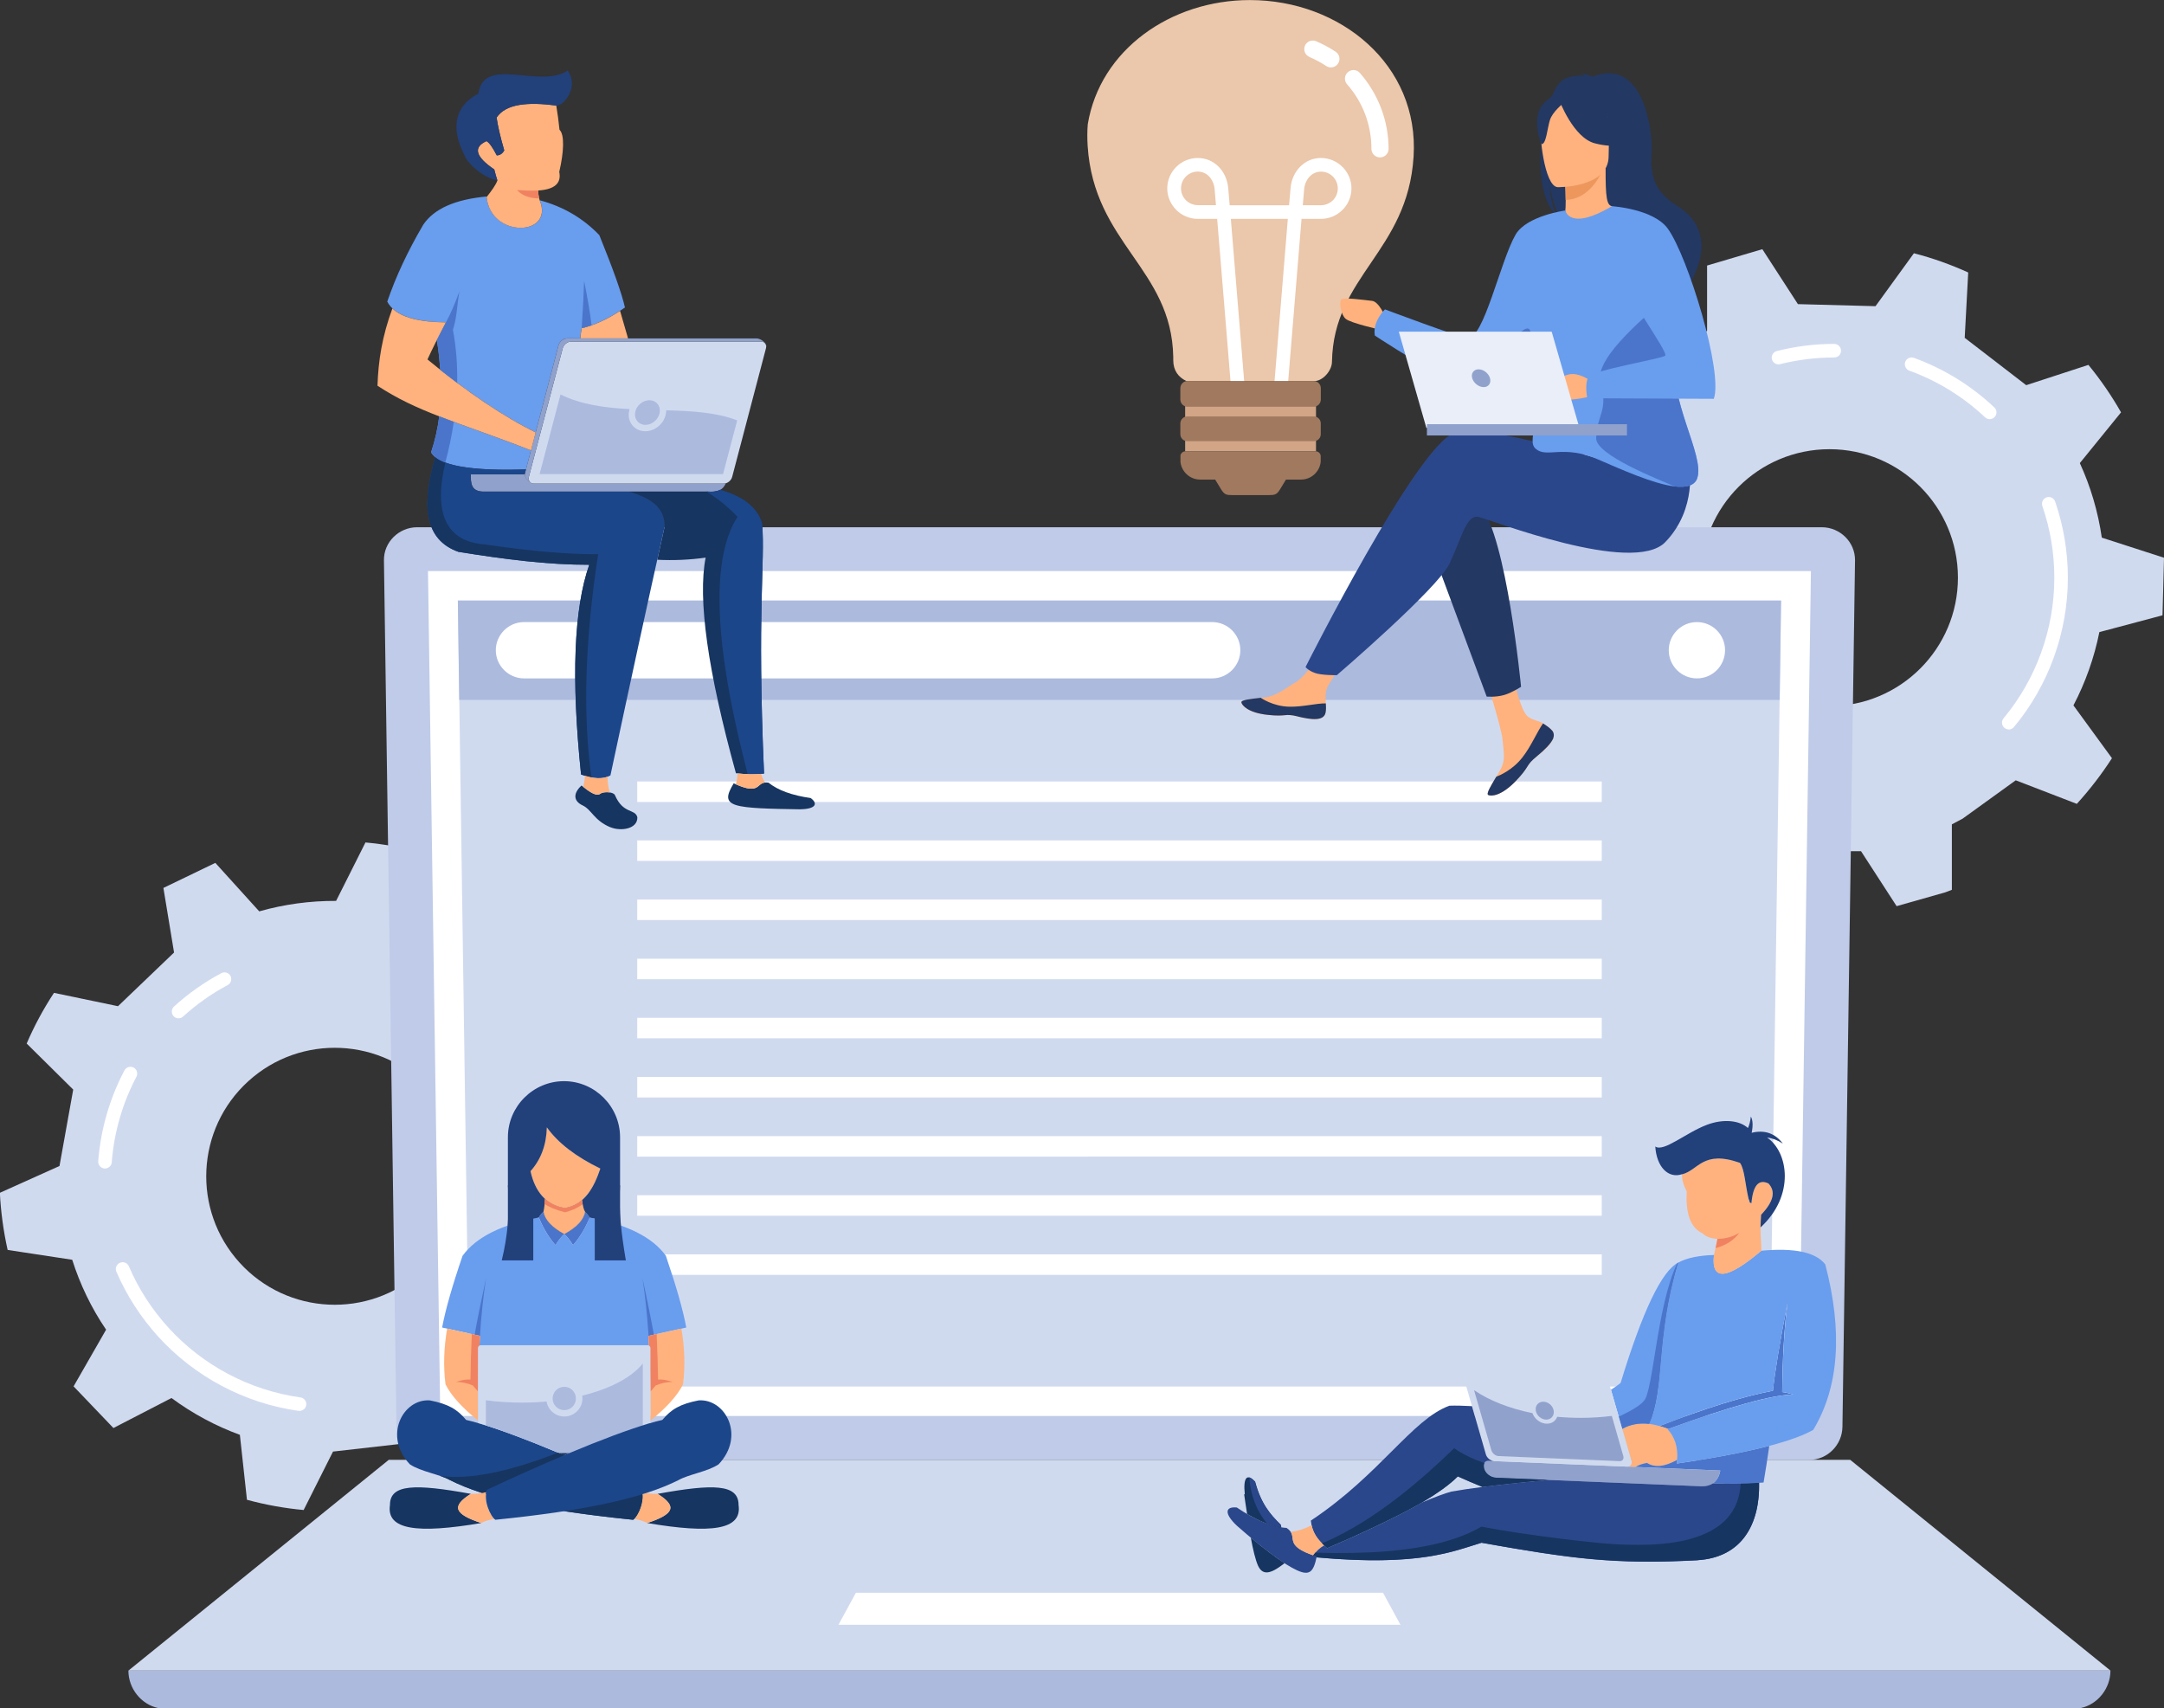 <svg xmlns="http://www.w3.org/2000/svg" id="Ebene_2" data-name="Ebene 2" viewBox="0 0 345.5 272.67"><rect x="0" y="0" width="345.5" height="272.67" fill="#333333" stroke="none"/><defs><style>      .cls-1 {        fill: #2b478b;      }      .cls-1, .cls-2, .cls-3, .cls-4, .cls-5, .cls-6, .cls-7, .cls-8, .cls-9, .cls-10, .cls-11, .cls-12, .cls-13, .cls-14, .cls-15, .cls-16, .cls-17, .cls-18, .cls-19, .cls-20 {        stroke-width: 0px;      }      .cls-1, .cls-2, .cls-3, .cls-4, .cls-5, .cls-7, .cls-8, .cls-9, .cls-10, .cls-11, .cls-12, .cls-13, .cls-14, .cls-15, .cls-16, .cls-17, .cls-19, .cls-20 {        fill-rule: evenodd;      }      .cls-2, .cls-18 {        fill: #90a1cc;      }      .cls-3 {        fill: #e9eef8;      }      .cls-4 {        fill: #acbade;      }      .cls-5 {        fill: #ebc7ab;      }      .cls-6 {        fill: #d1a586;      }      .cls-7 {        fill: #ed975d;      }      .cls-8 {        fill: #1c468a;      }      .cls-9 {        fill: #163560;      }      .cls-10 {        fill: #4a75cb;      }      .cls-11 {        fill: #f08261;      }      .cls-12 {        fill: #a0795f;      }      .cls-13 {        fill: #fff;      }      .cls-14 {        fill: #233862;      }      .cls-15 {        fill: #d0daef;      }      .cls-16 {        fill: #ffb27d;      }      .cls-17 {        fill: #699dee;      }      .cls-19 {        fill: #22407a;      }      .cls-20 {        fill: #bfcbe8;      }    </style></defs><g id="Layer_1" data-name="Layer 1"><path class="cls-15" d="m292.09,112.73c-11.33,0-20.52-9.18-20.52-20.51s9.19-20.51,20.52-20.51,20.51,9.19,20.51,20.51-9.19,20.51-20.51,20.51h0Zm-31.41,10.23c2.89,2.95,6.19,5.5,9.83,7.56l-.56,10.43,8.66,3.07,6.14-8.46,2.37.33h10.01l5.68,8.77,7.75-2.2.27-.1.8-.31v-10.45s1.72-.91,1.72-.91l8.48-6.12.94.36,8.81,3.4c2.06-2.26,3.94-4.7,5.61-7.29l-6.15-8.43c1.9-3.63,3.31-7.56,4.14-11.7l10.08-2.68.24-9.19-9.93-3.21c-.61-4.19-1.8-8.18-3.51-11.9l6.58-8.1c-1.52-2.68-3.27-5.22-5.21-7.58l-9.93,3.24-9.82-7.56.56-10.43c-2.77-1.26-5.67-2.3-8.67-3.07l-6.13,8.45-12.39-.33-5.68-8.77-8.82,2.61v10.44c-3.72,1.86-7.16,4.23-10.2,7.03l-2.61-1-7.13-2.75c-2.06,2.26-3.94,4.7-5.61,7.29l6.15,8.43c-1.9,3.63-3.31,7.55-4.14,11.7l-10.08,2.68-.24,9.2,9.93,3.21c.61,4.17,1.8,8.16,3.51,11.89l-6.58,8.1c1.52,2.68,3.27,5.21,5.21,7.58l9.93-3.23Z"></path><path class="cls-13" d="m320.71,116.45c-.24,0-.48-.09-.68-.25-.46-.38-.53-1.06-.15-1.52,5.23-6.29,8.11-14.26,8.11-22.45,0-3.93-.65-7.79-1.91-11.45-.19-.57.11-1.18.67-1.38.56-.19,1.18.11,1.37.67,1.34,3.9,2.03,7.99,2.03,12.16,0,8.69-3.06,17.17-8.61,23.84-.21.25-.51.39-.83.39Z"></path><path class="cls-13" d="m317.68,66.92c-.27,0-.53-.1-.74-.29-3.52-3.31-7.59-5.82-12.1-7.46-.56-.2-.85-.82-.66-1.39.21-.56.83-.85,1.39-.65,4.8,1.75,9.12,4.41,12.85,7.92.43.41.45,1.09.04,1.52-.21.22-.49.34-.78.34Z"></path><path class="cls-13" d="m283.95,58.17c-.48,0-.93-.33-1.05-.82-.14-.58.21-1.16.79-1.31,2.98-.75,6.06-1.14,9.16-1.14.6,0,1.08.49,1.08,1.09s-.48,1.08-1.08,1.08c-2.92,0-5.83.36-8.63,1.06-.1.03-.18.04-.27.04Z"></path><path class="cls-15" d="m67.23,202.97c8.39-7.62,9.01-20.59,1.4-28.98-7.62-8.39-20.6-9-28.98-1.39-8.39,7.62-9.01,20.6-1.39,28.98,7.62,8.38,20.59,9,28.97,1.39h0Zm30.13-13.56c-.16,4.13-.89,8.24-2.2,12.21l7.43,7.34-4.35,8.1-10.23-2.13-1.54,1.83-7.42,6.73,1.7,10.31-7.22,3.58-.26.11-.8.31-7.02-7.74-1.89.49-10.39,1.18-.45.89-4.24,8.44c-3.05-.28-6.08-.83-9.05-1.63l-1.13-10.37c-3.84-1.41-7.53-3.37-10.92-5.88l-9.27,4.79-6.36-6.65,5.19-9.05c-2.38-3.5-4.17-7.26-5.41-11.16l-10.31-1.57c-.67-3.01-1.09-6.06-1.24-9.12l9.52-4.28,2.19-12.2-7.43-7.35c1.2-2.79,2.65-5.5,4.36-8.09l10.22,2.13,8.95-8.57-1.7-10.31,8.29-4,7.01,7.74c4.02-1.14,8.15-1.69,12.27-1.67l1.26-2.5,3.43-6.83c3.05.28,6.08.83,9.06,1.63l1.12,10.37c3.84,1.41,7.53,3.36,10.92,5.88l9.27-4.8,6.37,6.65-5.19,9.05c2.36,3.5,4.15,7.27,5.39,11.16l10.33,1.57c.66,3.01,1.08,6.06,1.23,9.12l-9.52,4.27Z"></path><path class="cls-13" d="m48.54,224.97c.18-.16.31-.39.35-.65.09-.6-.33-1.15-.92-1.23-8.1-1.14-15.6-5.1-21.11-11.17-2.63-2.91-4.76-6.18-6.28-9.76-.24-.55-.87-.81-1.43-.57-.55.24-.8.87-.57,1.42,1.63,3.79,3.88,7.27,6.67,10.36,5.86,6.43,13.81,10.65,22.4,11.86.34.05.65-.06.88-.27Z"></path><path class="cls-13" d="m17.49,186.26c.2-.17.33-.42.35-.71.38-4.82,1.71-9.41,3.94-13.65.28-.53.08-1.19-.44-1.47-.53-.27-1.19-.08-1.47.45-2.38,4.52-3.78,9.39-4.19,14.5-.04.59.41,1.11,1,1.16.31.02.59-.09.8-.28Z"></path><path class="cls-13" d="m36.57,157.11c.35-.33.46-.87.23-1.31-.29-.52-.94-.72-1.47-.44-2.71,1.45-5.25,3.23-7.54,5.32-.45.41-.48,1.09-.08,1.54.39.43,1.08.47,1.52.06,2.16-1.96,4.55-3.65,7.1-5.01.09-.05.16-.1.22-.15Z"></path><path class="cls-20" d="m66.61,84.17h224.25c2.91,0,5.34,2.37,5.31,5.28l-2.01,138.33c-.04,2.9-2.39,5.28-5.31,5.28H68.61c-2.91,0-5.27-2.37-5.31-5.28l-2-138.33c-.04-2.91,2.39-5.28,5.31-5.28Z"></path><polygon class="cls-13" points="68.33 91.17 70.29 226.05 287.17 226.05 289.13 91.17 68.33 91.17"></polygon><polygon class="cls-15" points="73.1 95.87 74.91 221.35 282.55 221.35 284.36 95.87 73.1 95.87"></polygon><polygon class="cls-4" points="284.14 111.74 73.32 111.74 73.1 95.87 284.36 95.87 284.14 111.74"></polygon><path class="cls-13" d="m83.66,99.31h109.88c2.47,0,4.49,2.02,4.49,4.49h0c0,2.47-2.02,4.5-4.49,4.5h-109.88c-2.47,0-4.5-2.03-4.5-4.5h0c0-2.47,2.03-4.49,4.5-4.49Z"></path><path class="cls-13" d="m270.93,99.31c2.48,0,4.49,2.01,4.49,4.49s-2,4.5-4.49,4.5-4.5-2.02-4.5-4.5,2.02-4.49,4.5-4.49Z"></path><path class="cls-13" d="m101.74,124.76h153.99v3.27H101.74v-3.27h0Zm0,75.49h153.99v3.27H101.74v-3.27h0Zm0-9.44h153.99v3.27H101.74v-3.27h0Zm0-9.44h153.99v3.27H101.74v-3.27h0Zm0-9.44h153.99v3.27H101.74v-3.27h0Zm0-9.44h153.99v3.27H101.74v-3.27h0Zm0-9.44h153.99v3.27H101.74v-3.27h0Zm0-9.44h153.99v3.27H101.74v-3.27h0Zm0-9.44h153.99v3.27H101.74v-3.27Z"></path><polygon class="cls-15" points="20.5 266.7 93.52 266.7 263.95 266.7 336.96 266.7 295.4 233.05 263.95 233.05 93.52 233.05 62.07 233.05 20.5 266.7"></polygon><path class="cls-4" d="m20.5,266.7h316.45c0,2.86-2.04,5.39-4.72,5.97H25.23c-2.69-.58-4.73-3.11-4.73-5.97Z"></path><polygon class="cls-13" points="136.65 254.27 147.31 254.27 210.16 254.27 220.81 254.27 223.59 259.38 210.16 259.38 147.31 259.38 133.87 259.38 136.65 254.27"></polygon><rect class="cls-6" x="189.22" y="64.83" width="20.89" height="7.22"></rect><path class="cls-5" d="m189.4,60.82c-1.25-.59-2.08-1.67-2.08-3.31v-.51c-.25-14.14-12.67-18.09-13.67-33.73-.07-1.18-.07-2.32.02-3.43,1.95-11.86,13.22-19.83,25.89-19.83,14.44,0,27.06,10.34,26.13,25.01-.96,15.17-12.78,19.02-13.03,32.73,0,1.48-1.58,3.19-2.93,3.08h-20.32Z"></path><path class="cls-12" d="m210.86,73.72c-.16,1.59-1.51,2.84-3.14,2.84h-2.4l-.94,1.54c-.53.88-.85.94-1.88.94h-5.66c-1.03,0-1.35-.05-1.89-.94l-.94-1.54h-2.41c-1.6,0-2.93-1.22-3.13-2.78v-1.1c.09-.36.42-.63.8-.63h20.79c.39,0,.71.27.79.64.01.03-.01.11.01.12v.92h0Zm-21.3-7.24h20.2c.62,0,1.11.5,1.11,1.11v1.73c0,.61-.49,1.11-1.11,1.11h-20.2c-.61,0-1.11-.5-1.11-1.11v-1.73c0-.61.5-1.11,1.11-1.11h0Zm.05-5.66h20.12c.64,0,1.15.52,1.15,1.16v1.79c0,.64-.51,1.16-1.15,1.16h-20.12c-.64,0-1.16-.52-1.16-1.16v-1.79c0-.64.52-1.16,1.16-1.16Z"></path><path class="cls-13" d="m196.46,60.82l-2.13-25.88h-3.1c-1.34,0-2.56-.55-3.44-1.43h.01c-.89-.89-1.44-2.1-1.44-3.43s.55-2.56,1.43-3.43,2.1-1.43,3.44-1.43,2.46.53,3.32,1.38c.87.87,1.42,2.07,1.54,3.39l.24,2.78h9.48l.24-2.78c.12-1.31.67-2.52,1.54-3.39s2-1.38,3.32-1.38,2.55.55,3.42,1.43h.01c.88.88,1.43,2.09,1.43,3.43s-.55,2.56-1.43,3.43c-.89.88-2.1,1.43-3.43,1.43h-3.11l-2.13,25.88h-2.18l2.12-25.88h-9.1l2.13,25.88h-2.19Zm-2.32-28.06l-.22-2.59c-.08-.8-.4-1.52-.91-2.04-.46-.45-1.07-.74-1.77-.74-.74,0-1.41.3-1.9.79-.48.48-.78,1.16-.78,1.89s.3,1.41.78,1.89h0c.49.48,1.16.79,1.9.79h2.9Zm13.86,0h2.92c.73,0,1.4-.31,1.89-.79.48-.48.78-1.16.78-1.89s-.3-1.41-.78-1.89h0c-.48-.49-1.16-.79-1.89-.79s-1.32.29-1.78.74c-.51.51-.84,1.24-.92,2.04l-.22,2.59Z"></path><path class="cls-13" d="m209.06,9.09c-.69-.29-1.01-1.09-.72-1.79.29-.69,1.09-1.01,1.78-.72.57.24,1.1.49,1.61.77.52.28,1.02.58,1.52.91.63.42.8,1.26.38,1.89-.42.63-1.26.8-1.89.39-.42-.28-.86-.54-1.31-.78-.45-.25-.92-.47-1.37-.66h0Zm6,4.36c-.49-.57-.43-1.44.14-1.93.57-.5,1.44-.44,1.93.14,1.45,1.66,2.6,3.57,3.39,5.66.76,2.02,1.18,4.19,1.18,6.45,0,.75-.62,1.36-1.37,1.36s-1.37-.61-1.37-1.36c0-1.94-.35-3.79-.99-5.5-.67-1.77-1.65-3.4-2.9-4.82Z"></path><path class="cls-9" d="m127.79,129.2c-4.9-.08-8.57-.14-10.26-.67-1.82-.58-1.45-1.69-.39-3.48,4.61,2.13,3.39-.43,5.55-.11,1.51,1.22,3.76,2.04,6.74,2.46,1.26.93.74,1.76-1.64,1.79Z"></path><path class="cls-15" d="m121.5,54.52h-30.29c-.6,0-1.22.49-1.37,1.09l-5.4,20.51c-.15.6.2,1.09.8,1.09h30.29c.6,0,1.22-.49,1.37-1.09l5.39-20.51c.16-.6-.21-1.09-.8-1.09Z"></path><path class="cls-17" d="m89.18,55.1l-3.66,13.93c-4.39-2.14-9.68-5.59-15.23-9.99-.15-1.99-.34-3.57-.55-4.75.44-.89.93-1.83,1.46-2.84-5.12-.03-8.24-1.14-9.37-3.3,1.37-4.01,3.29-8.1,5.75-12.28,1.72-2.55,5.09-4.04,10.11-4.5.59,6.73,10.91,6.39,8.48.6,3.74,1,6.92,2.86,9.52,5.57,2.24,5.52,3.6,9.37,4.09,11.55-2.43,1.7-4.73,2.8-6.91,3.3-.1.48-.17,1.02-.23,1.63h-2.09c-.59,0-1.2.49-1.37,1.08Z"></path><path class="cls-2" d="m85.52,69.04l3.66-13.93c.16-.59.78-1.08,1.37-1.08h30.29c.6,0,1.67.77,1.49,1.36.03-.49-.31-.87-.83-.87h-30.29c-.6,0-1.22.49-1.37,1.09l-5.4,20.51c-.1.36,0,.67.21.88-.49-.32-.97-.95-.86-1.37l1.73-6.59Z"></path><path class="cls-2" d="m85.24,77.21h30.29c.12,0,.22-.02.34-.05-.61,1.56-2.25,1.33-2.88,1.32h-35.91c-1.94-.07-1.89-1.45-1.92-2.76h8.63c-.02.42.42.97.88,1.27.15.14.35.21.59.21Z"></path><path class="cls-4" d="m89.48,62.96c3.25,1.64,7.09,2.14,11.04,2.35-.04.15-.08.29-.1.44-.27,1.67.91,3.09,2.61,3.09,1.59,0,3.04-1.26,3.29-2.84.03-.18.04-.34.04-.5,4.1.11,8.06.33,11.34,1.61l-2.26,8.58h-29.29l3.34-12.72Z"></path><path class="cls-4" d="m103.68,63.89c-1.09,0-2.11.88-2.28,1.97-.17,1.08.57,1.97,1.65,1.97s2.1-.89,2.28-1.97c.17-1.09-.57-1.97-1.65-1.97Z"></path><path class="cls-17" d="m68.83,72.21c.61-1.84,1.04-3.75,1.3-5.74,4.08,1.58,8.74,3.11,14.64,5.43l-.79,3.04c-8.91.29-13.96-.62-15.15-2.73Z"></path><path class="cls-16" d="m84.77,71.9c-5.9-2.32-10.56-3.85-14.64-5.43-3.6-1.39-6.73-2.83-9.86-4.89.13-3.99.73-7.86,2.38-12.34,1.52,1.46,4.37,2.19,8.55,2.22-1.2,2.28-2.19,4.26-2.95,5.92,6.29,5.21,12.35,9.25,17.28,11.65l-.75,2.87Z"></path><path class="cls-16" d="m99,49.62c.46,1.58.88,3.05,1.27,4.4h-7.62c.06-.61.14-1.15.23-1.63,1.94-.44,3.99-1.37,6.13-2.77Z"></path><path class="cls-9" d="m117.5,123.45c-4.51-16.33-6.12-27.82-4.84-34.43-2.57.36-5.13.47-7.72.34.39-1.77.79-3.54,1.18-5.34-.04-2.43-1.28-4.23-5.7-5.54h12.55c.43.01,1.3.11,2.01-.29,4.04,1.16,6.02,3.07,6.7,5.39.49,6.42-.84,13.71.3,39.91-1.42.15-2.91.14-4.49-.05Z"></path><path class="cls-8" d="m112.79,78.48h.19c.43.01,1.3.11,2.01-.29,4.04,1.16,6.02,3.07,6.7,5.39.49,6.42-.84,13.71.3,39.91-.85.09-1.72.12-2.62.09-2.33-9.1-7.87-31.45-1.62-41.07-1.46-1.55-3.11-2.89-4.95-4.03Z"></path><path class="cls-16" d="m77.7,31.45c.8-1.02,1.5-1.98,1.71-2.64-.15-.46-.33-1.05-.5-1.76-3.01-2.04-3.42-3.55-1.24-4.53.44.24.98,1,1.64,2.28.52-.02.92-.29,1.19-.8-.63-2.15-1.02-3.89-1.22-5.24,1.49-2.2,4.95-2.51,9.53-1.92.21,1.23.38,2.52.52,3.88.82.75.71,3.52-.04,6.72.37,1.81-.74,2.81-3.36,2.97-.04.65.21,1.47.23,1.56h0s0,.01.01.02c2.38,5.75-7.83,6.11-8.48-.54Z"></path><path class="cls-19" d="m88.82,16.85c-4.58-.59-8.05-.28-9.53,1.92.19,1.35.59,3.09,1.22,5.24-.27.51-.67.78-1.19.8-.66-1.27-1.2-2.04-1.64-2.28-2.18.98-1.77,2.49,1.24,4.53.17.7.35,1.29.5,1.76-2.7-.61-4.96-3.03-5.28-4.07-3.16-6.22.36-8.85,2.24-9.8.84-6.16,9.78-.71,14.26-3.68,1.78,2.46-.43,5.54-1.81,5.6Z"></path><path class="cls-11" d="m82.55,30.33c1.26.1,2.39.13,3.39.08-.03.45.09.97.17,1.28-1.62-.04-2.81-.49-3.56-1.36Z"></path><path class="cls-8" d="m73.17,88.09c-5.29-1.9-6-7.17-3.68-15.12,1.91,1.56,6.74,2.22,14.48,1.97l-.18.68s-.01.07-.02.1h-8.63c.03,1.31-.02,2.68,1.92,2.76h23.36c4.42,1.3,5.66,3.11,5.7,5.54-2.79,12.5-5.28,23.95-8.66,39.77-1.14.64-2.7.59-4.69-.15-1.59-15.35-1.15-26.51,1.31-33.48-6.54.02-13.51-.87-20.92-2.07Z"></path><path class="cls-9" d="m73.17,88.09c-5.29-1.9-6-7.17-3.68-15.12.41.34.95.63,1.61.88-1.93,8.17.16,12.65,6.38,13.07,7.25,1.08,13.26,1.59,18.02,1.55-2.1,13.63-2.47,25.5-1.08,35.64-.51-.1-1.06-.26-1.65-.47-1.59-15.35-1.15-26.51,1.31-33.48-6.54.02-13.51-.87-20.92-2.07Z"></path><path class="cls-16" d="m121.52,123.54c.13.49.34.96.64,1.39-1.41.13-.87,1.95-4.69.28.16-.48.26-1.06.28-1.74,1.31.14,2.57.16,3.77.07Z"></path><path class="cls-9" d="m97.46,132.07c-2.6-1.07-3-2.82-4.43-3.49-1.44-.67-1.6-1.87-.19-3.18,1.04.84,2.32,1.86,3.01,1.31.46-.36,2-.33,2.31.19,1.35,3.14,3.22,2.14,3.6,3.57.04,1.9-2.67,2.27-4.3,1.59Z"></path><path class="cls-16" d="m97.02,124c-.03.83.09,1.67.34,2.51-.56-.09-1.23-.01-1.5.2-.63.5-1.79-.34-2.78-1.12.16-.45.27-1.03.33-1.75,1.45.46,2.65.51,3.62.15Z"></path><path class="cls-10" d="m71.2,51.46c.67-1.22,1.39-2.86,2.14-4.91-.41,2.39-.38,4.12-1.03,6.09.52,2.79.74,5.63.68,8.49-.89-.67-1.79-1.36-2.7-2.08-.15-1.99-.34-3.57-.55-4.75.44-.89.93-1.83,1.46-2.84h0Zm23.25.48c-.53.18-1.05.34-1.58.45.2-3.05.33-5.57.39-7.55.59,2.94.98,5.31,1.19,7.1h0Zm-25.62,20.27c.61-1.84,1.04-3.75,1.3-5.74.75.3,1.54.59,2.32.88-.32,2.17-.77,4.34-1.36,6.5-1.14-.44-1.89-.98-2.27-1.64Z"></path><path class="cls-10" d="m91.49,198.77c-.51-.81-.97-1.4-1.4-1.76,2-1.09,3.11-2.28,3.32-3.57.29.26.54.57.75.93-.75,1.78-1.63,3.24-2.67,4.4Z"></path><path class="cls-10" d="m88.69,198.77c.51-.81.98-1.4,1.4-1.76-1.99-1.09-3.1-2.28-3.32-3.57-.29.26-.54.57-.74.93.74,1.78,1.63,3.24,2.66,4.4Z"></path><path class="cls-17" d="m106.32,200.48c-2.15-2.97-6.21-5.01-12.17-6.11-.75,1.78-1.63,3.24-2.67,4.4-.51-.81-.97-1.4-1.4-1.76-.42.36-.89.95-1.4,1.76-1.03-1.16-1.92-2.62-2.66-4.4-5.96,1.1-10.01,3.14-12.17,6.11-1.65,4.82-2.74,8.64-3.26,11.45,1.75.38,3.75.82,6.03,1.33-.31,5.44-.38,10.08-.24,13.93,3.19.93,7.62,2.58,12.92,4.79.27-.01.53-.02.78-.04.25.02.51.03.78.04,5.3-2.21,9.73-3.86,12.92-4.79.15-3.85.07-8.49-.24-13.93,2.28-.51,4.28-.96,6.03-1.33-.52-2.81-1.61-6.63-3.26-11.45Z"></path><path class="cls-10" d="m102.59,204.16c.43,2.73.74,5.76.96,9.11.29-.07.58-.13.85-.19-.37-2.07-.96-5.04-1.8-8.91Z"></path><path class="cls-10" d="m77.59,204.16c-.43,2.73-.75,5.76-.96,9.11-.29-.07-.57-.13-.85-.19.36-2.07.96-5.04,1.8-8.91Z"></path><path class="cls-8" d="m102.42,237.83c.65,1.63-.53,4.26-1.33,4.79-14.57-1.47-23.66-3.51-29.28-6.35-1.67-.93-4.59-1.32-6.37-2.5-4.31-4.54-1.08-10.5,3.18-10.21,2.98.58,4.39,1.43,5.8,3.12,5.11,1.16,15.5,5.29,27.99,11.14Z"></path><path class="cls-9" d="m117.92,240.27c.58,3.98-4.38,4.6-14.59,2.87,4.3-1.41,4.86-2.67,1.66-4.66,8.89-1.61,12.94-1.59,12.93,1.8h0Zm-55.66,0c-.59,3.98,4.37,4.6,14.58,2.87-4.29-1.41-4.85-2.67-1.66-4.66-8.89-1.61-12.94-1.59-12.92,1.8Z"></path><path class="cls-16" d="m101.27,242.47c.86.16,1.54.38,2.06.67,4.3-1.41,4.86-2.67,1.66-4.66-.73.04-1.55-.06-2.46-.28.34,1.5-.54,3.56-1.26,4.28h0Zm-22.37,0c-.86.16-1.55.38-2.07.67-4.29-1.41-4.85-2.67-1.66-4.66.72.04,1.54-.06,2.46-.28-.33,1.5.54,3.56,1.26,4.28Z"></path><path class="cls-16" d="m109.05,221.01c.36-2.87.27-5.84-.26-8.91-1.32.29-2.79.61-4.39.97-.27.07-.56.13-.85.19.3,5.27.38,9.79.25,13.56,2.62-2.09,4.36-4.03,5.25-5.82Z"></path><path class="cls-16" d="m71.13,221.01c-.36-2.87-.27-5.84.26-8.91,1.32.29,2.79.61,4.39.97.28.07.56.13.85.19-.3,5.27-.38,9.79-.25,13.56-2.6-2.09-4.36-4.03-5.25-5.82Z"></path><path class="cls-11" d="m105.07,220.26c-.03-2.06-.11-4.49-.23-7.29-.14.03-.29.07-.44.1-.27.07-.56.13-.85.19.18,3.25.29,6.21.31,8.89.24-.28.51-.6.83-.97.91-.39,1.8-.57,2.71-.57-1.05-.32-1.81-.45-2.33-.36h0Zm-29.96,0c.02-2.06.1-4.49.22-7.29.15.03.29.07.45.1.28.07.56.13.85.19-.18,3.25-.29,6.21-.31,8.89-.23-.28-.51-.6-.83-.97-.91-.39-1.8-.57-2.71-.57,1.04-.32,1.81-.45,2.33-.36Z"></path><path class="cls-15" d="m76.78,214.75h26.61c.25,0,.46.2.46.46v11.96c-3.17.92-7.63,2.57-12.94,4.8h-1.65c-5.32-2.23-9.77-3.88-12.95-4.8v-11.96c0-.26.21-.46.46-.46Z"></path><path class="cls-4" d="m77.57,227.55c3.05.96,7.04,2.47,11.7,4.42h.04s.32,0,.32,0h1.25c4.68-1.94,8.68-3.45,11.75-4.42v-9.89c-1.75,2.22-5.23,4.05-9.68,5.14.03.15.04.3.04.45,0,1.59-1.29,2.88-2.89,2.88-1.43,0-2.6-1.03-2.84-2.39-1.28.12-2.6.17-3.97.17-1.99,0-3.91-.13-5.72-.37v4.01Z"></path><path class="cls-16" d="m87.31,179.97c1.79,2.5,4.64,4.69,8.54,6.58-.98,2.92-2.45,5.78-5.66,6.31-3.09-.49-4.79-2.72-5.49-5.89,1.66-1.85,2.53-4.18,2.61-7.01Z"></path><path class="cls-19" d="m99,181.56c0-4.93-4.03-8.96-8.95-8.96s-8.96,4.02-8.96,8.96v14.08c1.47-.51,3.12-.93,4.93-1.27.2-.36.45-.66.74-.93.22,1.29,1.32,2.48,3.32,3.57,2-1.09,3.11-2.28,3.32-3.57.29.26.54.57.75.93,1.78.33,3.4.75,4.85,1.25v-14.06h0Zm-11.69-1.59c1.79,2.5,4.64,4.69,8.54,6.58-.98,2.92-2.45,5.78-5.66,6.31-3.09-.49-4.79-2.72-5.49-5.89,1.66-1.85,2.53-4.18,2.61-7.01Z"></path><path class="cls-16" d="m93.41,193.44c-.22-.35-.37-.97-.47-1.87-.75.65-1.64,1.1-2.75,1.28-1.29-.21-2.35-.72-3.19-1.47-.02.82-.11,1.5-.23,2.06.22,1.29,1.32,2.48,3.32,3.57,2-1.09,3.11-2.28,3.32-3.57Z"></path><path class="cls-11" d="m93.02,192.26c-.03-.21-.06-.44-.09-.69-.75.65-1.64,1.1-2.75,1.28-1.29-.21-2.35-.72-3.19-1.47-.01.29-.02.56-.05.82.77.52,1.86.97,3.26,1.34.89-.24,1.82-.57,2.81-1.28Z"></path><path class="cls-19" d="m81.1,189.23h4.04v11.98h-5.03c.95-3.88,1.31-7.86.98-11.98Z"></path><path class="cls-19" d="m94.96,189.23h4.04c-.28,3.98.25,7.98.92,11.98h-4.96v-11.98Z"></path><path class="cls-4" d="m90.09,221.39c1.03,0,1.86.84,1.86,1.87s-.83,1.86-1.86,1.86-1.86-.84-1.86-1.86.83-1.87,1.86-1.87Z"></path><path class="cls-8" d="m77.76,237.83c-.65,1.63.53,4.26,1.33,4.79,14.57-1.47,23.66-3.51,29.27-6.35,1.67-.93,4.59-1.32,6.37-2.5,4.31-4.54,1.09-10.5-3.18-10.21-2.98.58-4.39,1.43-5.8,3.12-5.11,1.16-15.5,5.29-27.99,11.14Z"></path><path class="cls-9" d="m89.11,231.9c-7.96,3.11-14.23,4.35-18.81,3.73.56.19,1.07.39,1.5.64,1.47.74,3.18,1.43,5.14,2.07.22-.04.46-.09.69-.15.03-.13.06-.25.12-.36,4.42-2.08,8.58-3.93,12.33-5.52-.26-.11-.52-.21-.78-.33-.02,0-.03-.01-.04-.01-.05-.03-.1-.05-.15-.07Z"></path><path class="cls-9" d="m102.59,238.54c-3.36,1.03-7.48,1.93-12.51,2.71,3.27.5,6.92.95,11,1.37.06-.04.13-.1.18-.15.67-.66,1.47-2.47,1.32-3.93Z"></path><path class="cls-9" d="m90.09,232.31c.26-.11.53-.21.78-.33h-.32s-.93-.01-.93-.01h-.32c.26.13.52.23.78.34Z"></path><path class="cls-16" d="m247.76,116.56c.35.4.39.85.22,1.32,0,0,0,.01,0,.01-.32.88-1.37,1.86-2.6,2.85-.15.13-.29.24-.42.35-.03.03-.07.06-.1.09-.02.02-.05.04-.07.06-1.14,1.05-.71,1.29-2.76,3.42-2.34,2.44-3.94,2.48-4.41,2.26-.39-.18.41-1.47,1.27-2.92.04-.08.09-.15.13-.21.12-.19.23-.39.35-.58,1.02-1.75.76-2.57.52-5.16-.2-2.11-3.29-11.79-3.29-11.79l4.49-.77s1.34,7.71,2.83,8.89c.8.63,1.69.64,2.45,1.11.06.03.11.06.16.1.44.29.88.59,1.23.98Z"></path><path class="cls-14" d="m247.76,116.56c.35.4.39.85.22,1.32,0,0,0,.01,0,.01-.39.88-1.42,1.86-2.6,2.84-.15.13-.29.24-.42.36-.03.03-.07.06-.1.09-.02.02-.05.04-.07.06-1.14,1.05-.71,1.29-2.76,3.42-2.34,2.44-3.94,2.48-4.41,2.26-.39-.18.41-1.47,1.27-2.92.45-.17,2.57-1.03,4.17-3.08,1.41-1.79,2.34-4.1,3.3-5.43.06.03.11.06.16.1.44.29.88.59,1.23.98Z"></path><path class="cls-16" d="m211.63,113.76c-.27,1.38-2.24,1.16-4.45.62-2.2-.54-1.68.1-4.81-.25-3.13-.34-4.08-1.51-4.18-1.98-.09-.41,1.46-.56,3.12-.75.21-.02.43-.05.64-.06,1.87-.24,3.24-1.45,4.95-2.44,1.61-.94,4.02-4.78,4.02-4.78l4.3.34s-2.26,3.43-3.13,4.91c-.52.88-.49,2.04-.42,2.93.03.48.06.98-.04,1.47Z"></path><path class="cls-14" d="m207.19,114.37c-2.2-.54-1.68.1-4.81-.25-3.13-.34-4.08-1.51-4.18-1.98-.09-.41,1.46-.56,3.12-.75l.02.04s1.88,1.33,4.49,1.39c2.12.05,4.38-.56,5.85-.53.03.48.06.98-.04,1.47-.27,1.38-2.24,1.16-4.45.62Z"></path><path class="cls-16" d="m221.2,50.64s-1.03-2.51-2.15-2.61c-1.13-.11-4.71-.66-4.97-.15-.25.51,0,2.36.77,3.02.76.67,5.53,1.74,5.53,1.74l.82-1.99Z"></path><path class="cls-14" d="m228.1,86.28l9.26,24.92s1.43.14,2.79-.25c1.25-.36,2.7-1.31,2.7-1.31,0,0-2.3-23.93-6.51-28.91-4.22-4.98-8.24,5.55-8.24,5.55Z"></path><path class="cls-1" d="m264.74,76.2s-26.61-9-32.54-7.08c-5.93,1.91-23.76,37.37-23.76,37.37,0,0,.39.54,1.49.94,1.02.39,3.5.36,3.5.36,0,0,16.08-13.79,17.99-17.8,1.92-4.02,2.68-7.85,4.6-7.47,1.91.39,24.69,9.38,29.86,4.02,5.17-5.36,3.82-12.33,3.82-12.33l-4.97,1.99Z"></path><path class="cls-14" d="m248.48,34.33c-.43-.88-.91-2.43-1.14-5.21.04.27.52,3.77,1.86,5.76,5.54,3.64,16.14,15.76,15.94,18.07,0,0,3.73-6.34,3.8-6.38,0,0,6.89-8.77-1.28-13.79-4.15-2.56-4.13-5.83-3.96-8.67.17-2.85-1.13-15.09-9.45-11.89,0,0-1.34-.59-1.94-.5,0,0,.49.1.74.35-.96-.06-2.35.02-3.49.66-3.05,1.74-5.78,17.28-1.09,21.59Z"></path><path class="cls-16" d="m249.53,35.06s2.67,1.41,4.71.86c1.91-.52,3.16-3,3.13-3-.81-.16-1.05-1.27-1.02-6.05l-.37.07-6.14,1.22s.13,1.94.14,3.76c0,1.54-.1,2.98-.44,3.15Z"></path><path class="cls-7" d="m249.83,28.16s.13,1.94.14,3.76c3.43-.1,5.26-3.24,6-4.98l-6.14,1.22Z"></path><path class="cls-14" d="m256.61,26.27s1.81-2.86,2.24-5.29c.31-1.75-.58-8.19-7.06-7.27,0,0-1.88.19-3.65,1.38-1.41.95-3.44,3.01-1.17,8.64l.59,1.9,9.05.64Z"></path><path class="cls-16" d="m248.68,29.88s8.15.14,8.15-4.94c.01-5.06,1.06-8.46-4.14-8.77-5.19-.3-6.21,1.64-6.62,3.33-.42,1.7.49,10.22,2.61,10.38Z"></path><path class="cls-14" d="m248.98,16.06s2.23,5.94,5.65,6.82c3.42.89,4.9-.03,4.9-.03,0,0-2.62-2.08-3.16-5.73,0,0-5.72-3.9-7.39-1.06Z"></path><path class="cls-14" d="m249.53,16.54s-1.66,1.32-2.07,2.61c-.42,1.29-.59,3.96-1.37,3.86,0,0-1.68-4.04.21-6.33,2-2.43,3.22-.14,3.22-.14Z"></path><path class="cls-17" d="m270.98,76.34c-.43,1.22-1.78,1.52-3.59,1.32-3.44-.41-8.55-2.72-12.24-4.31-5.61-2.44-8.17-.15-9.96-1.7-1.78-1.55,2.05-5-1.28-20.99-1.12-5.42,6.01-17.06,6.01-17.06,0,0,.62,3.37,7.44-.68.24-.14,2.93,3.83,5.52,8.73,2.85,5.41,5.58,11.94,4.78,15.31-1.52,6.42,4.6,15.82,3.32,19.37Z"></path><path class="cls-17" d="m249.93,33.6l-4.21,17.26s-.52.94-1.34,2.26c-1.93,3.12-5.49,8.4-7.78,8.95-1.13.27-3.52-.68-6.16-2.01-5.02-2.54-10.94-6.5-10.94-6.5-.38-2.3,1.62-4.17,1.62-4.17,0,0,11.99,4.51,13.19,4.59,2.59.18,5.24-12.35,7.67-16.53,1.76-3.02,7.95-3.85,7.95-3.85Z"></path><path class="cls-10" d="m270.98,76.34c-.43,1.22-1.78,1.52-3.59,1.32-2.38-1.04-12.67-5.02-12.55-7.73.16-4.01,1.98-4.13.69-9.06-1.02-3.97,8.49-11.34,10-12.94,2.85,5.41,2.92,5.66,2.12,9.03-1.52,6.42,4.6,15.82,3.32,19.37Z"></path><path class="cls-10" d="m244.38,53.12c-1.93,3.12-5.49,8.4-7.78,8.95-1.13.27-3.52-.68-6.16-2.01,1.93.49,3.81.48,5.63.31,1.98-.19,2.56-2.62,5.68-6.26,2.03-2.35,2.53-1.77,2.62-.98Z"></path><path class="cls-16" d="m253.91,60.78s-1.73-1.34-3.36-1.02c-1.62.32-2.42,1.44-2.35,1.95.06.5.93,1.94,2.17,2.07,1.25.13,4.79-.77,4.79-.77l-1.24-2.23Z"></path><path class="cls-17" d="m257.37,32.92s6.64.41,8.93,3.61c3.23,4.52,8.85,22.92,7.32,27.14l-20.19-.09s-.49-2.29.19-3.4c.68-1.11,11.74-2.9,12.25-3.41.51-.51-6.38-9.96-6.38-11.49s-2.13-12.37-2.13-12.37Z"></path><polygon class="cls-3" points="252.17 68.31 227.73 68.31 223.33 52.95 247.74 52.95 252.17 68.31"></polygon><rect class="cls-18" x="227.82" y="67.72" width="31.94" height="1.8"></rect><path class="cls-2" d="m235.05,60.38c-.22-.78.23-1.42,1.02-1.42s1.6.64,1.82,1.42c.22.78-.23,1.42-1.01,1.42s-1.6-.64-1.83-1.42Z"></path><path class="cls-10" d="m283.07,222.02c-4.82.92-10.86,2.8-18.13,5.64.49.14.95.29,1.39.47,10.03-3.64,16.68-5.47,19.95-5.49-.58-.2-1.16-.34-1.74-.41.05-5.35.32-10.08.83-14.19-1.24,6.39-2.01,11.05-2.31,13.98Z"></path><path class="cls-16" d="m264.94,227.66c-2.24-.67-4.22-.52-5.94.44l1.45,5.04c.16.57-.16,1.02-.72.99l1.35.06c.6-.34,1.23-.55,1.87-.65,1.22.78,2.83.62,4.82-.5.15-2.01-.36-3.63-1.52-4.87.03-.01.06-.03.09-.04-.44-.18-.9-.34-1.39-.47Z"></path><path class="cls-10" d="m281.57,236.66c.31-1.81.61-3.75.91-5.84-3.78.99-8.7,1.93-14.76,2.82.02-.2.04-.41.06-.6-1.99,1.12-3.61,1.28-4.82.5-.65.1-1.27.31-1.87.65l13.57.57c-.16.92-.57,1.61-1.18,2.05,2.86.12,5.56.07,8.1-.14Z"></path><path class="cls-17" d="m259,228.1c1.29-.72,2.73-.98,4.31-.79,2.59-5.61.98-13.58,4.64-25.75-2.63,1.32-5.7,7.72-9.2,19.2-.38.33-.9.69-1.55,1.1l1.8,6.24Z"></path><path class="cls-17" d="m267.95,201.56c-3.66,12.17-2.05,20.15-4.64,25.75.52.07,1.07.18,1.63.35,7.26-2.84,13.31-4.72,18.13-5.64.3-2.93,1.07-7.59,2.31-13.98-.51,4.12-.78,8.85-.83,14.19.58.07,1.16.2,1.74.41-3.27.02-9.92,1.85-19.95,5.49l-.09.04c1.16,1.25,1.67,2.87,1.52,4.87-.02.19-.04.39-.06.6,6.06-.89,10.98-1.82,14.76-2.82,3.12-.81,5.46-1.67,7.03-2.55,4.1-6.82,4.74-15.63,1.92-26.42-1.52-1.95-4.93-2.67-10.21-2.18-5.51,4.65-8.03,4.87-7.56.68-2.4.07-4.31.46-5.69,1.2Z"></path><path class="cls-10" d="m267.79,201.65c-3.27,6.77-3.83,20.52-5.34,22.01-.57.69-1.91,1.51-4.01,2.51l.04.14.52,1.8c1.29-.72,2.73-.98,4.31-.79,2.59-5.61.98-13.58,4.64-25.75-.05.03-.11.06-.16.09Z"></path><path class="cls-2" d="m238.83,235.91l32.78,1.36c1.69.08,2.75-.87,3.04-2.51l-36.9-1.54h-.11c-.36-.02-.88.14-.71,1.14.15.81,1.01,1.51,1.91,1.55Z"></path><path class="cls-15" d="m233.46,215.61l21.18.88c.57.03,1.16.51,1.32,1.08l4.49,15.57c.16.57-.16,1.02-.72.99l-21.18-.88c-.56-.03-1.16-.51-1.32-1.08l-4.49-15.57c-.17-.57.16-1.02.72-.99Z"></path><path class="cls-2" d="m235.35,221.94l2.76,9.58c.13.47.64.91,1.14.93l19.33.81c.49.02.72-.37.59-.82l-1.83-6.4c-1.59.2-3.25.31-4.96.31-1.28,0-2.54-.06-3.76-.17-.24.66-.85,1.1-1.64,1.1-1.01,0-1.97-.72-2.31-1.68-3.7-.75-6.92-2.03-9.31-3.66Z"></path><path class="cls-1" d="m229,238.63c1.62-1.05,2.87-2.04,3.75-2.93,1.37.62,2.68,1.18,3.93,1.68,3.01-.38,6.53-.76,10.57-1.12l-8.41-.35c-.9-.04-1.76-.74-1.91-1.55-.16-.99.36-1.16.71-1.14h.11l.8.04c-.56-.03-1.16-.51-1.32-1.08l-2.22-7.7c-1.35-.07-2.55-.11-3.6-.07-5.95,2.16-11.06,10.99-22.12,18.34.18,1.93,1.13,3.17,2.61,4.39,5.81-2.48,11.63-5.25,15.06-7.25.73-.42,1.42-.85,2.05-1.25Z"></path><path class="cls-1" d="m197.47,243.56c4.4,3.88,7.66,6.23,9.58,7.11,2.08.97,2.67.23,3.18-2.19-5.8-1.84-2.64-3.12-4.82-4.56-2.32-.14-4.97-1.24-7.94-3.26-1.86-.19-2.07.95,0,2.9Z"></path><path class="cls-9" d="m198.63,238.51c.18,1.35.31,2,.48,3.18h0l.09.05.05.03.04.03.09.05h.01l.09.06.04.02.05.03.09.04h.01s.09.06.09.06l.03.02.23.13h.03s.07.05.07.05l.07.04h.02l.09.05h.02s.07.05.07.05l.06.03h.02s.09.06.09.06h.02s.07.04.07.04l.06.03.03.02.09.04h.02s.07.04.07.04l.06.03h.03s.09.06.09.06h.01l.07.04.05.02.12.05h.01s.13.06.13.06l.04.02.09.04h0l.08.03.05.02.04.02.09.03h0l.07.04.04.02h.05s.08.04.08.04h0s.08.04.08.04h.04s.05.03.05.03l.06.03h.01l.09.03h.03s.05.03.05.03l.08.03h.01l.08.03h.03s.06.03.06.03l.08.03.09.02h.02s.06.03.06.03l.06.02h.02l.09.03h.02l.06.02.06.02h.02l.09.03h.01l.07.02h.05s.03.02.03.02l.08.02.16.04.08.02h0l.08.02h.04s.04.01.04.01l.08.02h0l.08.02h.07s.08.03.08.03h.08s.04.02.04.02h.04c0-.13-.04-.3-.09-.47-1.68-1.62-3.16-3.38-4.08-6.85-1.28-1.36-1.96-.8-1.66,2.04h0Zm1.07,6.96c.34,1.87.75,3.59,1.16,4.49.87,1.9,2.48.93,4.24-.41-1.44-.93-3.25-2.28-5.4-4.08Z"></path><path class="cls-1" d="m202.24,243.21l.05.02h.01l.09.03h.03s.05.03.05.03l.08.03h.01l.08.03h.03s.06.03.06.03l.08.03.09.02h.02s.06.03.06.03l.06.02h.02l.09.03h.02l.06.02.06.02h.02s.09.03.09.03h.01l.07.02h.05s.03.02.03.02l.08.02.16.04.08.02h0l.08.02h.04s.04.01.04.01l.08.02h0l.08.02h.07s.08.03.08.03h.08s.04.02.04.02h.04c0-.13-.04-.3-.09-.47-1.68-1.62-3.16-3.38-4.08-6.85-.34-.36-.63-.58-.88-.67.19,2.87,1.14,5.33,2.84,7.4Z"></path><path class="cls-16" d="m209.66,248.3c.52-.71,1.1-1.25,1.74-1.6-1.01-.93-1.72-1.9-1.99-3.21-1.15.6-2.27.95-3.34,1.05.77,1.16-.68,2.28,3.6,3.76Z"></path><path class="cls-1" d="m271.04,249.07c7.07-.44,9.95-5.74,9.81-12.35-2.33.16-4.8.19-7.39.09-.48.33-1.11.49-1.85.46l-24.36-1.01c-4.03.36-7.56.74-10.57,1.12-1.85.24-3.51.48-4.97.74-1.04.28-2.6.86-4.69,1.74l-.07.04c-3.43,2-9.25,4.77-15.06,7.25-.17-.14-.34-.29-.49-.43-.64.35-1.22.88-1.74,1.6.18.06.37.13.57.18-.01.05-.02.09-.03.13,16.52,1.49,21.95-1.01,26.33-2.34,14.34,2.56,21.24,3.5,34.5,2.8Z"></path><path class="cls-16" d="m279.18,191.4c-.54-2.24-.65-4.78-1.38-5.76-5.96-2.09-6.63,1.2-9.25,1.83-.03.81.22,1.73.75,2.74-.2,3.61.65,5.84,2.54,6.69.48.51,1.27.8,2.36.89-.11.46-.43,2.14-.56,2.57h0c-.46,4.2,2.05,3.98,7.56-.68h.02c-.03-1.47-.16-2.61-.14-3.72.02-.76.05-1.44.1-2.03,1.97-2.06,2.37-3.71,1.17-4.99-1.56-.74-2.47.31-2.72,3.15-.46-.18-.14-.03-.45-.68Z"></path><path class="cls-19" d="m268.55,187.47c2.62-.63,3.29-3.93,9.25-1.83.74.98.84,3.52,1.38,5.76.32.66-.01.5.45.68.25-2.84,1.16-3.89,2.72-3.15,1.2,1.28.8,2.93-1.17,4.99-.05.6-.07,1.26-.1,2.03,5.56-5.11,4.43-12.06,1.05-14.35.82.09,1.66.41,2.52.97-1.24-1.65-2.9-2.23-4.98-1.73.23-1.16.18-2.03-.13-2.59-.1.79-.25,1.4-.47,1.83-1.34-1.23-3.91-1.5-6.53-.52-3.4,1.28-6.92,4.41-8.26,3.47.2,3.21,2.03,5.16,4.25,4.43Z"></path><path class="cls-11" d="m277.72,196.78c-.98.64-2.16.97-3.51,1-.06.26-.18.89-.3,1.47,1.7-.46,2.97-1.28,3.81-2.48Z"></path><path class="cls-9" d="m236.98,233.57c-1.86-.66-3.47-1.44-4.82-2.37-.62.61-1.24,1.2-1.86,1.78-6.07,5.66-11.93,9.99-17.57,12.66-.56.26-1.11.51-1.67.74.11.11.22.21.34.32l.49.43c1.15-.49,2.29-.99,3.42-1.49,4.59-2.05,8.89-4.15,11.64-5.75.02-.01.05-.03.07-.04.71-.42,1.37-.82,1.98-1.22.46-.3.9-.6,1.3-.89,1-.73,1.82-1.4,2.45-2.05,1.37.62,2.68,1.18,3.93,1.68,1.7-.22,3.56-.43,5.58-.64,1.57-.16,3.23-.33,4.99-.48l-4.99-.21-3.42-.14c-.9-.04-1.76-.74-1.91-1.55-.06-.37-.03-.62.06-.79Z"></path><path class="cls-9" d="m270.03,245.64c-4.12,1.16-9.85,1.3-17.2.42-1.25-.13-2.47-.28-3.64-.42-2.51-.31-4.83-.63-6.94-.95-2.1-.32-4.01-.65-5.73-.97-1.26.73-2.69,1.38-4.33,1.92-.6.2-1.24.38-1.89.57-5.15,1.37-11.91,1.92-20.29,1.66-.12.13-.23.28-.35.43.18.06.37.13.57.18l-.03.13c10.04.92,15.99.34,20.1-.55,2.64-.57,4.52-1.26,6.24-1.78,2.04.37,3.93.69,5.72.99,10.72,1.8,17.42,2.4,28.78,1.8,3.17-.2,5.49-1.37,7.08-3.19,1.97-2.26,2.81-5.51,2.73-9.16-.32.02-.64.04-.96.06-.64.04-1.3.06-1.98.07-.23,4.44-2.87,7.36-7.89,8.78Z"></path><path class="cls-2" d="m246.39,223.77c.79,0,1.54.64,1.67,1.43.13.79-.41,1.43-1.19,1.43s-1.54-.64-1.67-1.43c-.13-.79.4-1.43,1.2-1.43Z"></path></g></svg>